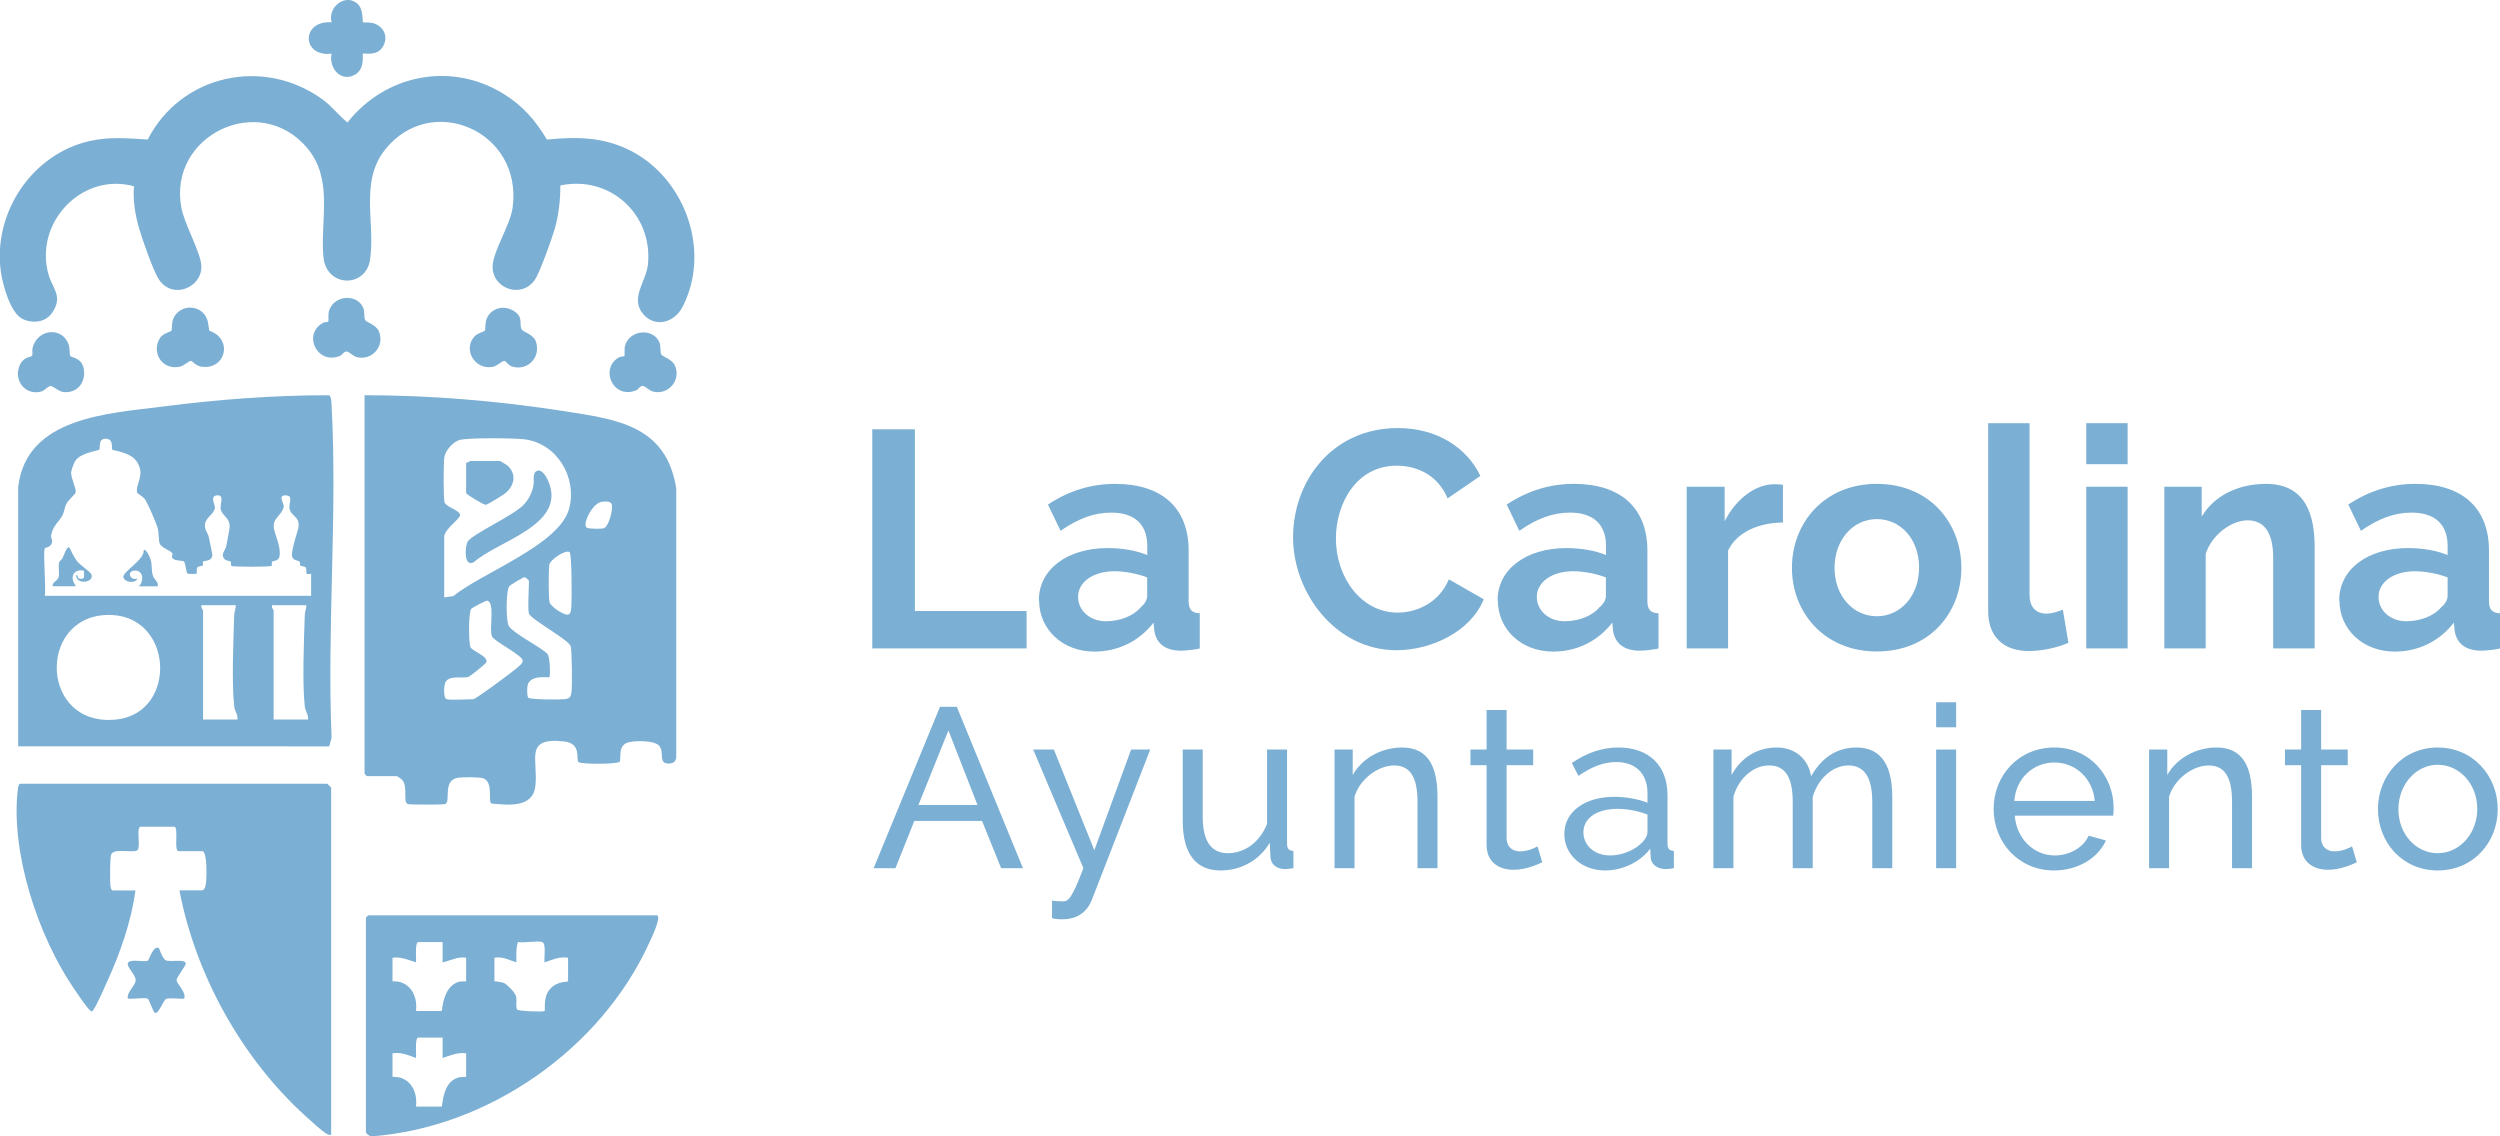 <svg xmlns="http://www.w3.org/2000/svg" id="Capa_1" width="220" height="100" viewBox="0 0 220 100"><defs><style>      .st0 {        fill: #7bafd4;      }    </style></defs><g><path class="st0" d="M57.85,80.56c.33.22-.53,2.01-.71,2.39-4.25,9.36-14.17,16.29-24.45,17.05-.15.02-.49-.28-.49-.35v-18.89s.19-.21.21-.21h25.44ZM38.96,82.9h-2.14c-.34,0-.17,1.48-.21,1.79-.68-.22-1.33-.51-2.07-.41v2.07s.52,0,.79.11c1.04.39,1.4,1.49,1.28,2.51h2.27c.11-.99.39-2.19,1.45-2.56.22-.08.69-.03.69-.06v-2.07c-.75-.12-1.37.25-2.07.41v-1.79ZM47.72,82.9c-.47-.14-1.58.1-2.14,0-.2.58-.13,1.19-.14,1.79-.66-.2-1.2-.54-1.93-.41v2.07s.59.04.87.17c.3.15.97.85,1.04,1.17s-.06.94.09,1.15c.11.15,2.34.22,2.42.13.07-.07-.15-1.15.41-1.86.65-.83,1.65-.67,1.65-.76v-2.07c-.78-.12-1.36.17-2.07.41-.06-.36.17-1.68-.21-1.79ZM38.96,91.31h-2.14c-.34,0-.17,1.48-.21,1.79-.7-.24-1.28-.53-2.07-.41v2.07s.52,0,.79.11c1.04.39,1.4,1.49,1.28,2.51h2.27c.15-1.02.31-2.19,1.45-2.56.22-.07.69-.03.69-.06v-2.07c-.74-.1-1.39.19-2.07.41v-1.79Z"></path><g><path class="st0" d="M56.66,27.7c-1.3-1.4.21-2.92.36-4.43.44-4.42-3.35-7.87-7.71-6.95,0,1.29-.14,2.6-.5,3.85-.24.83-1.32,3.85-1.75,4.46-1.2,1.71-3.77.74-3.71-1.21.05-1.35,1.56-3.63,1.76-5.14.92-6.75-7.14-10.2-11.2-5.14-2.28,2.83-.87,6.43-1.34,9.69-.37,2.55-3.87,2.48-4.11-.23-.29-3.29.91-6.82-1.44-9.59-4.19-4.96-12.25-1.12-11.06,5.27.28,1.48,1.72,3.95,1.76,5.14.06,1.89-2.51,2.96-3.71,1.21-.51-.74-1.5-3.6-1.78-4.57-.34-1.2-.54-2.42-.44-3.67-4.58-1.26-8.81,3.21-7.52,7.77.37,1.29,1.3,1.9.32,3.36-.57.85-1.7.97-2.58.56-1.1-.51-1.76-3-1.93-4.14-.74-5.18,2.72-10.41,7.86-11.54,1.71-.38,3.32-.23,5.06-.12,2.92-5.71,10.18-7.3,15.37-3.54.83.6,1.42,1.41,2.21,2.04,3.31-4.22,9.1-5.38,13.72-2.53,1.69,1.04,2.82,2.34,3.83,4.03,2.74-.27,5.13-.23,7.59,1.1,4.67,2.54,6.83,8.83,4.34,13.63-.69,1.34-2.33,1.86-3.42.68Z"></path><path class="st0" d="M31.48.35c.52.48.4,1.55.46,1.61.03.03.6,0,.84.06,1,.26,1.46,1.24.88,2.14-.53.82-1.64.48-1.72.56-.08.08.24,1.39-.79,1.9-1.23.6-2.24-.71-1.97-1.9-2.66.32-2.7-2.94,0-2.76-.37-1.35,1.24-2.59,2.3-1.61Z"></path><path class="st0" d="M6.17,31.31c.11.19,1.04.12,1.21,1.2.18,1.18-.63,2.15-1.84,1.98-.41-.06-.89-.54-1.09-.52-.24.02-.52.39-.77.47-1.46.45-2.61-1.05-1.88-2.43.33-.61.93-.59,1.02-.7.07-.09,0-.5.05-.71.46-1.73,2.69-1.85,3.19-.22.09.29.05.81.12.92Z"></path><path class="st0" d="M18.44,29.1s.52.22.74.43c1.19,1.12.26,3.05-1.49,2.73-.46-.08-.76-.48-.88-.5-.16-.03-.65.44-.98.51-1.55.33-2.56-1.23-1.74-2.55.23-.36.94-.54.99-.61.08-.13,0-.74.19-1.12.58-1.22,2.37-1.25,2.93.04.15.33.17.99.23,1.08Z"></path><path class="st0" d="M28.88,28.29c.06-.07-.01-.61.05-.85.37-1.48,2.49-1.65,3.04-.34.15.37.03.83.17,1.07.12.2.97.41,1.21,1,.53,1.31-.64,2.61-1.97,2.25-.3-.08-.68-.49-.89-.49-.23,0-.37.3-.58.39-1.97.81-3.31-1.85-1.51-2.9.14-.08.46-.08.5-.12Z"></path><path class="st0" d="M42.66,29.11c.08-.13,0-.73.19-1.12.41-.87,1.44-1.15,2.27-.68,1.04.59.5,1.19.8,1.69.13.22,1.04.42,1.25,1.09.44,1.4-.78,2.6-2.15,2.15-.27-.09-.49-.45-.63-.48-.16-.03-.65.44-.98.51-1.66.35-2.73-1.59-1.61-2.71.23-.23.83-.4.86-.45Z"></path><path class="st0" d="M54.94,31.32c.06-.07-.01-.61.05-.85.36-1.45,2.49-1.66,3.04-.34.15.37.03.83.17,1.07.12.2.97.41,1.21,1,.53,1.31-.64,2.61-1.97,2.25-.3-.08-.68-.49-.89-.49-.23,0-.37.3-.58.39-2,.82-3.24-1.89-1.51-2.9.14-.08.46-.08.5-.12Z"></path></g><g><path class="st0" d="M29.17,99.86c-.22.04-.32-.02-.49-.13-.45-.28-1.28-1.06-1.72-1.45-5.64-5.07-9.75-12.47-11.17-19.93h2c.25,0,.33-.55.35-.75.04-.43.11-2.7-.35-2.7h-2.07c-.44,0,0-1.91-.34-2.15h-3.05c-.35.24.09,1.84-.26,2.09-.53.23-2.02-.22-2.28.34-.12.25-.12,2.31-.08,2.7.02.14.06.48.21.48h2c-.36,2.69-1.33,5.48-2.46,7.95-.28.61-.92,2.12-1.26,2.58-.11.16-.15.13-.28.01-.32-.26-1.12-1.48-1.41-1.9-3.14-4.58-5.6-11.96-4.94-17.55.02-.14.06-.48.21-.48h27.02s.34.32.34.34v30.54Z"></path><path class="st0" d="M14,83.46s.29.86.56,1.03c.37.22,1.71-.14,1.79.28.04.17-.83,1.25-.81,1.49.03.36.87,1.04.67,1.61-.07.07-1.26-.08-1.56.02s-.7,1.46-1.05,1.22c-.08-.05-.52-1.18-.58-1.22-.23-.14-1.4.06-1.77-.02-.11-.57.67-1.13.69-1.6s-.79-1.15-.69-1.5c.13-.45,1.49-.06,1.77-.24.11-.07.48-1.41.98-1.08Z"></path></g><g><path class="st0" d="M32.07,34.78c5.85,0,11.78.5,17.56,1.4,4.64.73,9,1.24,9.88,6.8v23.45c.04.45-.13.74-.61.76-1.04.04-.38-.92-.89-1.56-.4-.5-2.44-.51-2.95-.21-.68.39-.38,1.37-.53,1.61-.13.22-3.32.25-3.62.03-.26-.19.32-1.63-1.25-1.81-3.6-.41-2.27,1.59-2.55,3.94-.23,1.94-2.43,1.65-3.87,1.52-.33-.23.21-1.81-.68-2.21-.28-.13-1.89-.12-2.26-.06-1.4.22-.59,2.14-1.13,2.32-.2.06-3.07.06-3.27,0-.49-.16.04-1.49-.5-2.12-.07-.08-.43-.34-.49-.34h-2.62s-.21-.19-.21-.21v-33.3ZM39.1,52.57l.79-.11c2.52-2.07,9.36-4.5,10.2-7.72.72-2.77-1.13-5.8-4.03-6.09-.95-.1-4.79-.14-5.59.06-.59.15-1.27.92-1.37,1.53-.07.48-.09,3.6.02,3.96.14.45,1.36.68,1.36,1.13,0,.36-1.39,1.23-1.39,1.93v5.31ZM52.85,44.19c-.75.18-1.64,1.97-1.21,2.25.16.1,1.22.11,1.45.06.49-.09.88-1.71.74-2.12-.11-.33-.71-.26-.99-.2ZM50.12,48.58c-.34-.23-1.73.66-1.79,1.15s-.07,2.93.04,3.29,1.16,1.07,1.56,1.07c.34,0,.33-.5.35-.76.04-.6.05-4.61-.16-4.75ZM46.55,54.02c-.13-.46,0-2.26,0-2.9,0-.03-.28-.31-.36-.32-.14-.03-1.24.64-1.37.79-.31.38-.3,3.11-.04,3.51.4.64,2.72,1.79,3.37,2.42.27.18.28,2,.2,2.07-.08.08-1.72-.28-1.93.76-.04.21-.05.89.06,1.04.12.18,2.79.19,3.19.14.46-.06.56-.17.62-.62.07-.5.05-3.76-.08-4.07-.25-.59-3.52-2.36-3.65-2.83ZM39.31,61.53c.33.1,1.84,0,2.34,0,.23,0,3.41-2.38,3.78-2.7.18-.16.57-.43.57-.68,0-.49-2.46-1.66-2.7-2.14-.29-.6.3-3.02-.43-3.15-.11-.02-1.31.62-1.39.7-.26.27-.25,2.98-.08,3.38.15.37,1.55.78,1.41,1.32-.04.15-1.44,1.26-1.6,1.31-.52.15-1.48-.14-1.93.34-.24.25-.3,1.52.03,1.62Z"></path><path class="st0" d="M47.33,41.41c.38-.09.76.57.89.86,1.75,3.91-4.34,5.28-6.51,7.19-.92.52-.8-1.38-.55-1.8.39-.66,3.99-2.27,4.91-3.23.49-.51.74-1.05.88-1.74.08-.37-.16-1.15.38-1.28Z"></path><path class="st0" d="M41.03,40.71c.14.04.3-.14.34-.14h2.62c.05,0,.67.38.76.48.73.78.48,1.72-.28,2.35-.2.17-1.58,1.02-1.72,1.02-.24,0-1.73-.93-1.73-1.03v-2.69Z"></path></g><g><path class="st0" d="M1.6,42.85c.73-6.18,7.98-6.46,12.77-7.08s9.7-.99,14.57-.99c.22.05.23.71.24.9.52,9.58-.41,19.62,0,29.24l-.21.76H1.6v-22.82ZM3.94,48.29c-.17.28.13,3.51,0,4.14h23.44v-1.93s-.33.06-.39-.02c-.08-.09.02-.39-.09-.54-.09-.13-.36-.08-.46-.17-.06-.06,0-.26-.07-.33-.2-.22-.82,0-.65-.93.11-.63.31-1.25.49-1.87.32-1.14-.5-1.14-.71-1.79-.16-.5.35-1.19-.27-1.25-.88-.09-.21.69-.26.98-.14.77-1.04,1.02-.86,1.93.13.66.55,1.48.51,2.27-.04.69-.53.49-.67.66-.07.08,0,.31-.04.35-.12.12-3.23.09-3.5.03-.14-.03-.03-.3-.11-.39s-.39-.06-.54-.23c-.39-.44.09-.79.15-1.13.08-.48.21-1.07.28-1.52.14-.97-.57-1.06-.76-1.71-.12-.41.35-1.25-.26-1.25-.78,0-.22.81-.26,1.11-.09.58-.82.82-.88,1.48-.04.45.28.74.35,1.1.1.47.18.93.28,1.38.17.76-.69.66-.78.75-.05.05.01.28-.05.35-.09.09-.36.04-.46.17-.11.16-.02.51-.07.55-.03.03-.73.04-.8-.01-.12-.07-.17-.95-.32-1.06-.14-.1-.7-.04-.95-.24-.19-.15,0-.36-.07-.49-.12-.22-.94-.47-1.09-.82s-.06-.96-.21-1.44-.89-2.24-1.16-2.56c-.15-.18-.62-.43-.63-.51-.18-.77.75-1.52-.02-2.71-.56-.87-2.09-.98-2.17-1.07-.1-.13.15-.9-.51-.96-.78-.07-.52.82-.63.95-.09.12-1.61.25-2.11.99-.13.19-.35.79-.37,1.02-.02.52.48,1.47.4,1.76-.05.18-.63.65-.81.99-.19.37-.2.73-.35,1.03-.3.57-.84.88-1,1.76-.04.24.17.44.05.72-.13.32-.61.39-.63.42ZM20.76,53.26h-3.03c-.08.19.14.41.14.48v9.58h3.03c.04-.46-.23-.69-.29-1.16-.23-2.16-.07-5.75,0-8.01.01-.31.14-.58.14-.89ZM26.97,53.26h-3.03c-.08.19.14.41.14.48v9.58h3.03c.04-.46-.23-.69-.29-1.16-.23-2.16-.07-5.75,0-8.01.01-.31.14-.58.14-.89ZM9.3,54.12c-6.03.29-5.73,9.88.92,9.2,5.52-.57,5.08-9.49-.92-9.2Z"></path><path class="st0" d="M4.63,51.6c-.05-.38.43-.48.52-.79.12-.41-.06-.92.06-1.32.05-.16.25-.26.3-.39.72-1.79.49-.64,1.33.35.27.32,1.17.91,1.22,1.13.18.73-1.37.88-1.36.04.22-.06.07.24.22.28.62.15.47-.19.46-.69-1-.16-1.26.66-.69,1.38h-2.07Z"></path><path class="st0" d="M13.87,51.6h-1.65c.45-.47.42-1.39-.34-1.39s-.46.94.21.7c-.16.46-1.11.36-1.23-.1-.12-.49,1.87-1.53,1.78-2.39.25-.19.61.77.65.93.1.43.01.88.18,1.34.13.36.48.49.41.9Z"></path></g></g><g><path class="st0" d="M76.76,57.06v-19.28h3.75v15.99h9.83v3.29h-13.58Z"></path><path class="st0" d="M91.42,52.82c0-2.72,2.5-4.59,6.06-4.59,1.28,0,2.55.22,3.48.62v-.81c0-1.87-1.09-2.93-3.18-2.93-1.52,0-2.93.54-4.45,1.6l-1.11-2.31c1.85-1.22,3.8-1.82,5.92-1.82,4.07,0,6.46,2.09,6.46,5.87v4.43c0,.76.27,1.06.98,1.09v3.1c-.68.14-1.3.19-1.74.19-1.36-.03-2.06-.68-2.25-1.68l-.08-.79c-1.28,1.66-3.15,2.55-5.21,2.55-2.77,0-4.86-1.93-4.86-4.51ZM100.35,53.47c.38-.3.6-.68.6-1.03v-1.63c-.87-.33-1.96-.54-2.88-.54-1.87,0-3.2.95-3.2,2.25,0,1.22,1.06,2.15,2.44,2.15,1.22,0,2.42-.46,3.04-1.19Z"></path><path class="st0" d="M123.02,37.67c3.42,0,6.06,1.71,7.25,4.21l-2.88,1.98c-.9-2.17-2.85-2.88-4.48-2.88-3.56,0-5.35,3.34-5.35,6.41,0,3.42,2.23,6.52,5.43,6.52,1.66,0,3.64-.84,4.51-2.93l3.07,1.76c-1.17,2.88-4.67,4.48-7.68,4.48-5.35,0-9.1-5.05-9.1-9.94s3.39-9.61,9.23-9.61Z"></path><path class="st0" d="M131.79,52.82c0-2.72,2.5-4.59,6.06-4.59,1.28,0,2.55.22,3.48.62v-.81c0-1.87-1.09-2.93-3.18-2.93-1.52,0-2.93.54-4.45,1.6l-1.11-2.31c1.85-1.22,3.8-1.82,5.92-1.82,4.07,0,6.46,2.09,6.46,5.87v4.43c0,.76.27,1.06.98,1.09v3.1c-.68.14-1.3.19-1.74.19-1.36-.03-2.06-.68-2.25-1.68l-.08-.79c-1.28,1.66-3.15,2.55-5.21,2.55-2.77,0-4.86-1.93-4.86-4.51ZM140.72,53.47c.38-.3.6-.68.6-1.03v-1.63c-.87-.33-1.96-.54-2.88-.54-1.87,0-3.2.95-3.2,2.25,0,1.22,1.06,2.15,2.44,2.15,1.22,0,2.42-.46,3.04-1.19Z"></path><path class="st0" d="M156.9,45.98c-2.2.03-4.07.87-4.83,2.47v8.61h-3.64v-14.23h3.34v3.04c.98-1.93,2.66-3.26,4.4-3.26.38,0,.57.03.73.05v3.31Z"></path><path class="st0" d="M157.69,49.97c0-3.96,2.85-7.39,7.47-7.39s7.44,3.42,7.44,7.39-2.8,7.36-7.44,7.36-7.47-3.45-7.47-7.36ZM165.16,54.23c2.09,0,3.72-1.79,3.72-4.29s-1.63-4.26-3.72-4.26-3.72,1.82-3.72,4.29,1.63,4.26,3.72,4.26Z"></path><path class="st0" d="M174.96,37.24h3.64v15.1c0,1.06.54,1.66,1.49,1.66.41,0,.98-.16,1.44-.35l.49,2.91c-.98.46-2.42.73-3.48.73-2.25,0-3.58-1.28-3.58-3.5v-16.54Z"></path><path class="st0" d="M183.59,40.85v-3.61h3.64v3.61h-3.64ZM183.59,57.06v-14.23h3.64v14.23h-3.64Z"></path><path class="st0" d="M203.68,57.06h-3.64v-7.98c0-2.28-.84-3.29-2.25-3.29s-3.15,1.25-3.69,2.96v8.31h-3.64v-14.23h3.29v2.63c1.06-1.79,3.15-2.88,5.65-2.88,3.56,0,4.29,2.82,4.29,5.59v8.88Z"></path><path class="st0" d="M205.85,52.82c0-2.72,2.5-4.59,6.06-4.59,1.28,0,2.55.22,3.48.62v-.81c0-1.87-1.09-2.93-3.18-2.93-1.52,0-2.93.54-4.45,1.6l-1.11-2.31c1.85-1.22,3.8-1.82,5.92-1.82,4.07,0,6.46,2.09,6.46,5.87v4.43c0,.76.27,1.06.98,1.09v3.1c-.68.14-1.3.19-1.74.19-1.36-.03-2.06-.68-2.25-1.68l-.08-.79c-1.28,1.66-3.15,2.55-5.21,2.55-2.77,0-4.86-1.93-4.86-4.51ZM214.79,53.47c.38-.3.6-.68.6-1.03v-1.63c-.87-.33-1.96-.54-2.88-.54-1.87,0-3.2.95-3.2,2.25,0,1.22,1.06,2.15,2.44,2.15,1.22,0,2.42-.46,3.04-1.19Z"></path></g><g><path class="st0" d="M76.88,76.4l5.84-14.2h1.48l5.82,14.2h-1.92l-1.68-4.16h-5.96l-1.66,4.16h-1.92ZM83.46,64.28l-2.64,6.56h5.2l-2.56-6.56Z"></path><path class="st0" d="M92.58,79.26c.36.04.68.06.96.06.48,0,.78-.24,1.8-2.92l-4.42-10.44h1.82l3.56,8.86,3.24-8.86h1.68l-5.12,13.18c-.48,1.24-1.42,1.76-2.64,1.76-.3,0-.6-.02-.88-.1v-1.54Z"></path><path class="st0" d="M104.08,72.22v-6.26h1.76v5.92c0,2.14.74,3.2,2.22,3.2s2.82-.98,3.44-2.58v-6.54h1.76v8.28c0,.44.16.62.56.64v1.52c-.3.04-.52.08-.7.08-.8,0-1.28-.42-1.32-1.06l-.06-1.26c-.92,1.56-2.54,2.44-4.34,2.44-2.18,0-3.32-1.5-3.32-4.38Z"></path><path class="st0" d="M126.5,76.4h-1.76v-5.84c0-2.22-.68-3.2-2.06-3.2s-3,1.16-3.48,2.74v6.3h-1.76v-10.44h1.6v2.24c.82-1.46,2.5-2.42,4.34-2.42,2.42,0,3.12,1.86,3.12,4.38v6.24Z"></path><path class="st0" d="M135.72,75.88c-.44.2-1.42.66-2.54.66-1.28,0-2.36-.68-2.36-2.18v-7.02h-1.42v-1.38h1.42v-3.48h1.76v3.48h2.34v1.38h-2.34v6.48c.04.76.56,1.1,1.18,1.1.7,0,1.34-.32,1.54-.44l.42,1.4Z"></path><path class="st0" d="M137.66,73.4c0-1.98,1.82-3.28,4.4-3.28,1.02,0,2.12.2,2.92.52v-.84c0-1.7-1.02-2.74-2.76-2.74-1.08,0-2.18.42-3.32,1.22l-.58-1.14c1.34-.9,2.66-1.36,4.1-1.36,2.66,0,4.32,1.56,4.32,4.2v4.26c0,.44.16.62.56.64v1.52c-.26.04-.52.08-.72.08-.58,0-1.28-.3-1.32-1.06l-.04-.74c-.94,1.26-2.54,1.92-3.96,1.92-2.1,0-3.6-1.42-3.6-3.2ZM144.6,74.04c.26-.3.38-.6.38-.82v-1.54c-.82-.32-1.78-.5-2.64-.5-1.8,0-3,.8-3,2.06,0,1.08.88,2.04,2.36,2.04,1.12,0,2.3-.54,2.9-1.24Z"></path><path class="st0" d="M166.52,76.4h-1.76v-5.84c0-2.18-.72-3.2-2.1-3.2s-2.66,1.14-3.14,2.76v6.28h-1.76v-5.84c0-2.22-.7-3.2-2.08-3.2s-2.66,1.1-3.14,2.74v6.3h-1.76v-10.44h1.6v2.24c.84-1.54,2.26-2.42,3.96-2.42s2.8,1.06,3.04,2.54c.92-1.66,2.28-2.54,3.98-2.54,2.4,0,3.16,1.88,3.16,4.38v6.24Z"></path><path class="st0" d="M170.38,64v-2.2h1.76v2.2h-1.76ZM170.38,76.4v-10.44h1.76v10.44h-1.76Z"></path><path class="st0" d="M175.44,71.18c0-2.94,2.2-5.4,5.34-5.4s5.22,2.52,5.22,5.32c0,.28-.02.56-.04.68h-8.66c.16,2.06,1.7,3.5,3.52,3.5,1.28,0,2.54-.7,2.98-1.74l1.52.42c-.68,1.54-2.46,2.64-4.56,2.64-3.14,0-5.32-2.48-5.32-5.42ZM184.34,70.48c-.18-2-1.7-3.38-3.56-3.38s-3.38,1.4-3.52,3.38h7.08Z"></path><path class="st0" d="M198.18,76.4h-1.76v-5.84c0-2.22-.68-3.2-2.06-3.2s-3,1.16-3.48,2.74v6.3h-1.76v-10.44h1.6v2.24c.82-1.46,2.5-2.42,4.34-2.42,2.42,0,3.12,1.86,3.12,4.38v6.24Z"></path><path class="st0" d="M207.4,75.88c-.44.2-1.42.66-2.54.66-1.28,0-2.36-.68-2.36-2.18v-7.02h-1.42v-1.38h1.42v-3.48h1.76v3.48h2.34v1.38h-2.34v6.48c.04.76.56,1.1,1.18,1.1.7,0,1.34-.32,1.54-.44l.42,1.4Z"></path><path class="st0" d="M209.26,71.2c0-2.92,2.16-5.42,5.26-5.42s5.28,2.5,5.28,5.42-2.14,5.4-5.28,5.4-5.26-2.5-5.26-5.4ZM214.52,75.08c1.92,0,3.48-1.72,3.48-3.9s-1.56-3.88-3.48-3.88-3.46,1.74-3.46,3.92,1.54,3.86,3.46,3.86Z"></path></g></svg>
